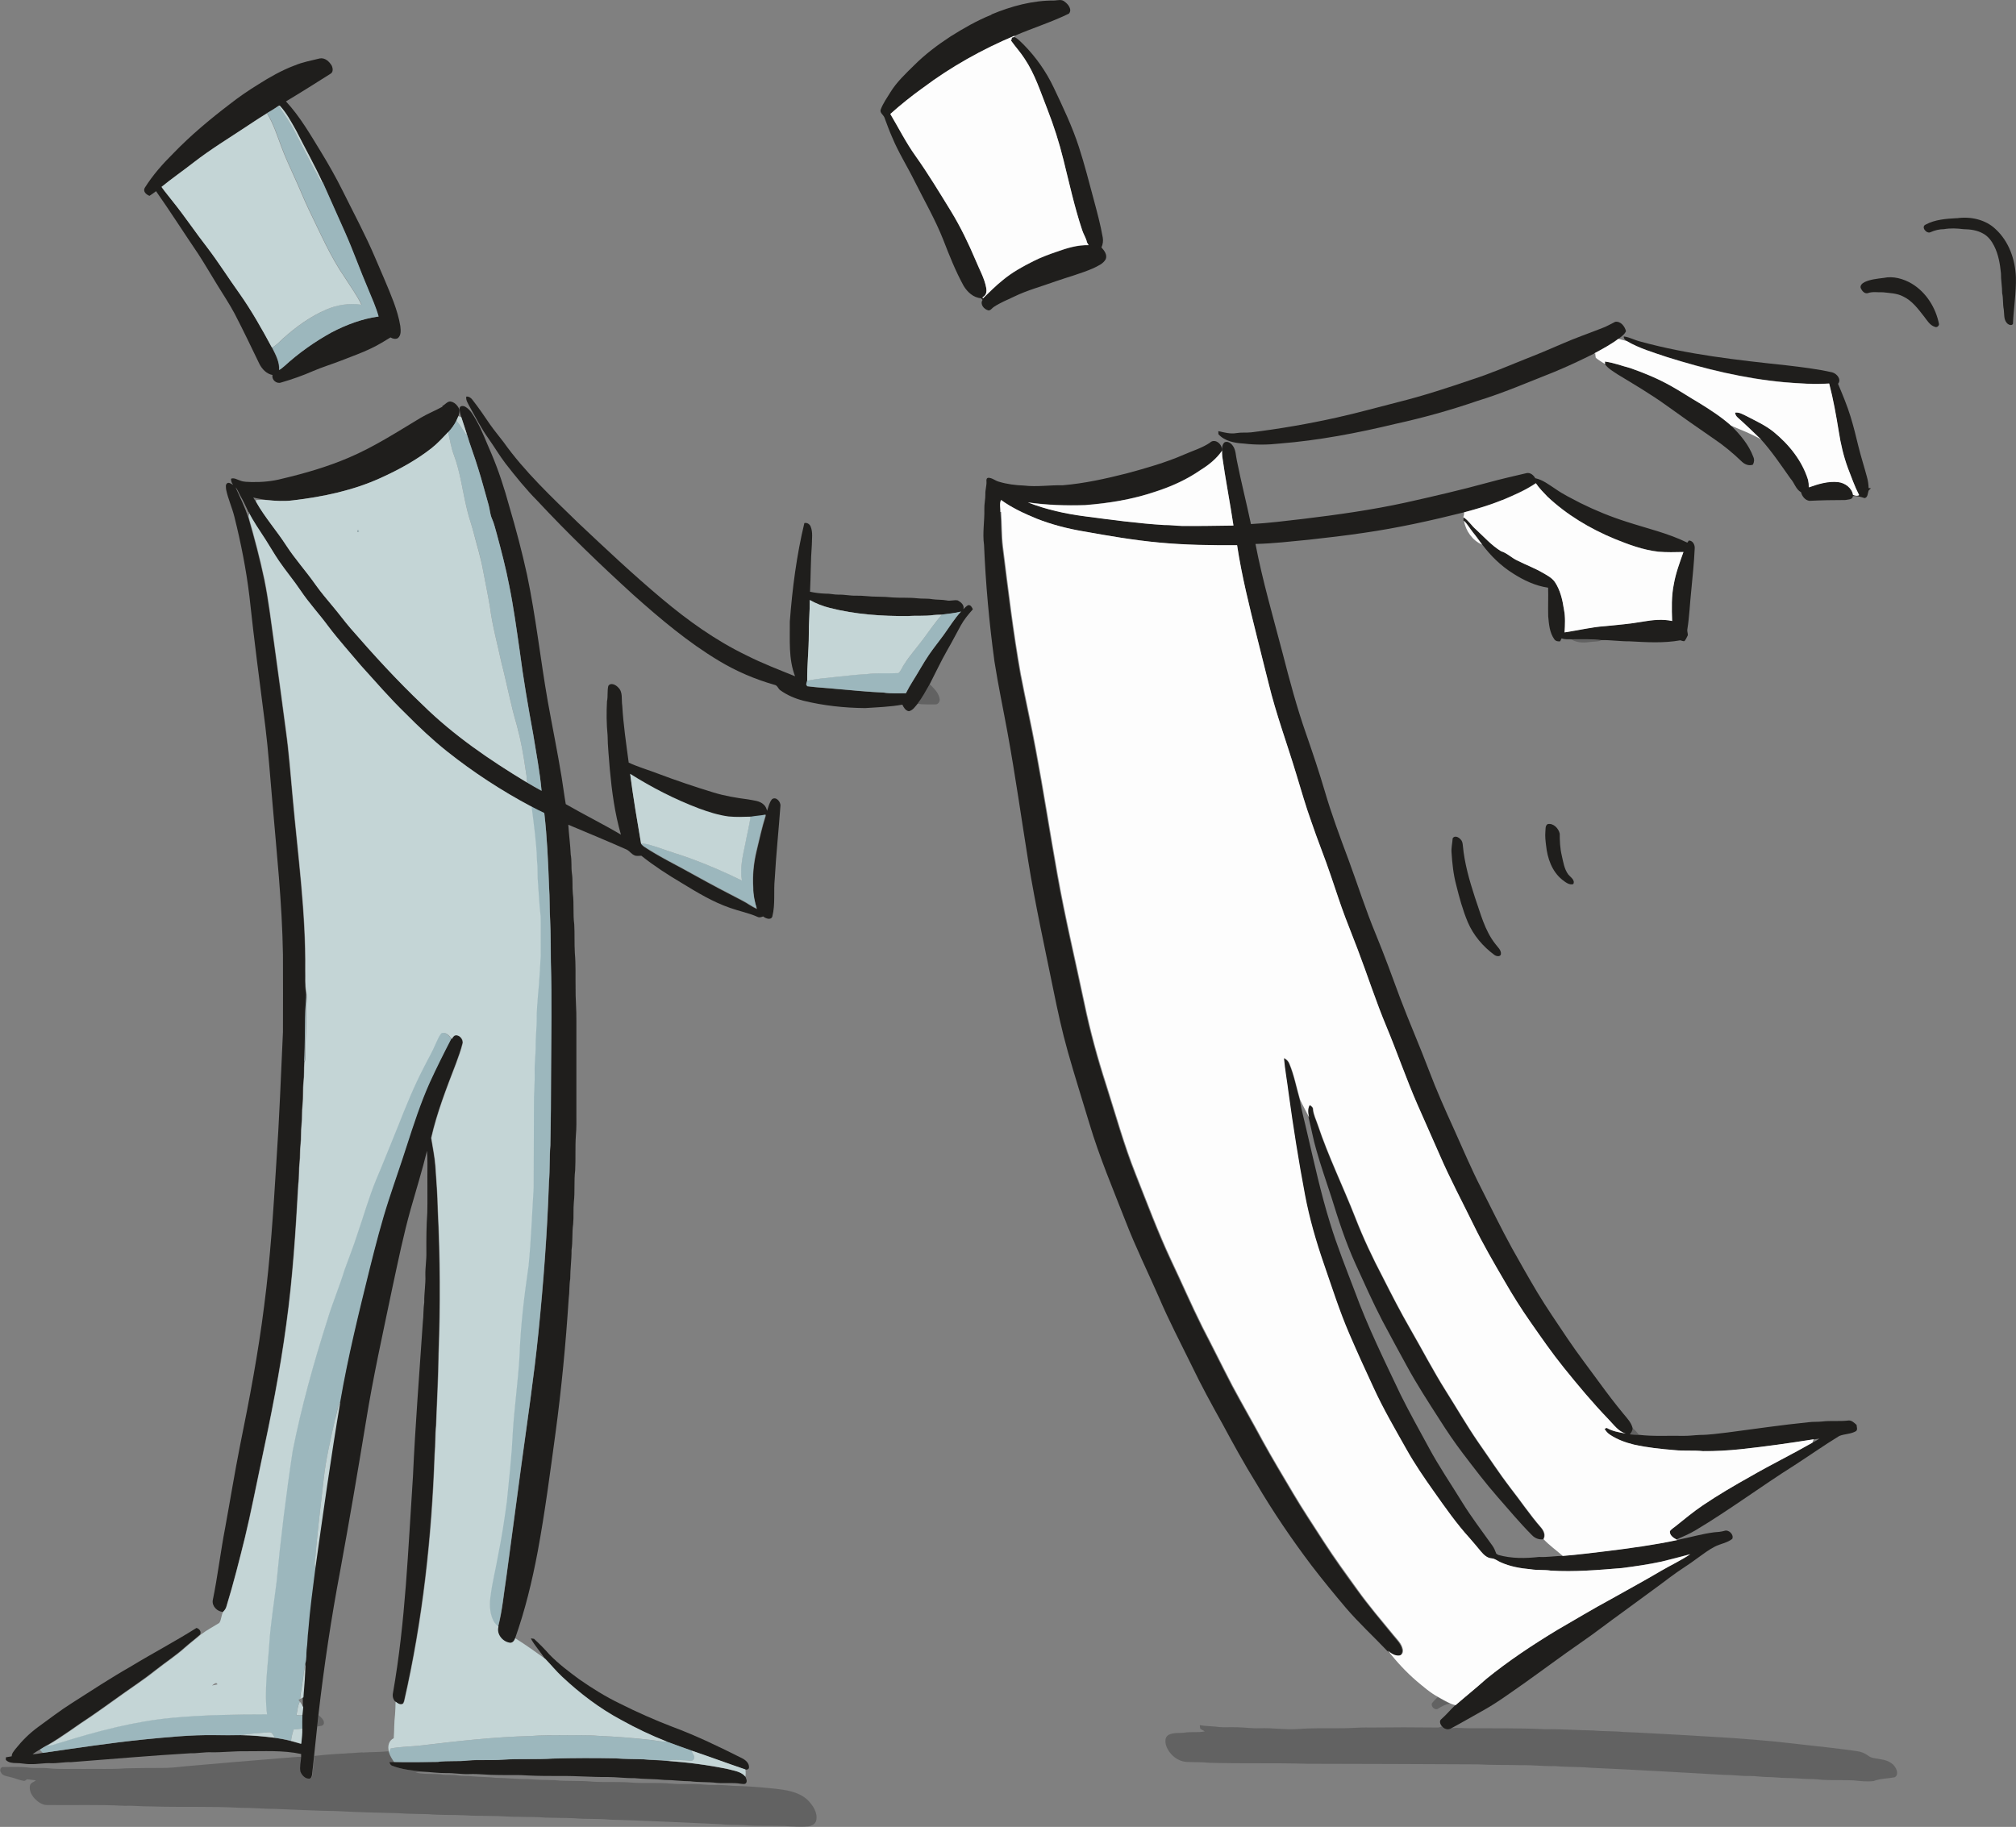 <?xml version="1.0" encoding="UTF-8"?>
<svg xmlns="http://www.w3.org/2000/svg" id="Ebene_2" viewBox="0 0 199.58 180.89">
  <rect x="0" y="0" width="199.58" height="180.89" fill="#808080" stroke="none"/>
  <defs>
    <style>.cls-1{fill:#fdfdfd;}.cls-2{fill:#1f1e1c;}.cls-3{fill:rgba(157,186,192,.94);}.cls-4{fill:rgba(200,218,219,.94);}.cls-5{fill:#060606;isolation:isolate;opacity:.24;}</style>
  </defs>
  <g id="svg5">
    <g id="g55518">
      <g id="_1f1e1cfd">
        <path id="path6141" class="cls-2" d="m98.15,1.43c1.97-.82,4.09-1.4,6.25-1.38.33-.02.71-.14.99.11.36.25.78.79.43,1.19-1.74.85-3.61,1.43-5.39,2.2-3.22,1.35-6.29,3.07-9.06,5.16-1.12.81-2.2,1.67-3.23,2.59.83,1.4,1.56,2.85,2.51,4.18,1.25,1.76,2.36,3.6,3.49,5.44.96,1.56,1.75,3.22,2.46,4.9.36.89.86,1.73,1.03,2.68.06.28.06.63-.2.83-.06.07-.26.15-.1.21.63-.6,1.23-1.23,1.92-1.77.92-.78,1.99-1.37,3.08-1.91.73-.37,1.5-.66,2.28-.92,1.01-.36,2.07-.69,3.16-.65-.05-.1-.11-.19-.16-.28-.08-.43-.35-.8-.48-1.22-.76-2.28-1.27-4.62-1.85-6.95-.42-1.71-.96-3.39-1.6-5.03-.67-1.69-1.22-3.46-2.25-4.99-.39-.62-.9-1.17-1.33-1.77.02-.08.06-.23.08-.31.06-.02.18-.05.24-.07.37.15.63.49.92.75,1.21,1.23,2.22,2.66,2.96,4.22.92,1.94,1.85,3.88,2.51,5.92.56,1.72,1,3.47,1.47,5.21.33,1.24.67,2.48.89,3.75.06.33.01.67-.13.98.28.31.59.71.43,1.15-.25.48-.8.69-1.26.92-1.21.52-2.48.86-3.72,1.29-1.37.5-2.79.87-4.1,1.51-.67.32-1.37.6-1.99,1.01-.19.11-.32.38-.56.35-.43-.1-.85-.61-.57-1.03-.04-.04-.1-.13-.14-.17-.77-.05-1.37-.62-1.74-1.24-.8-1.46-1.41-3-2.01-4.55-.79-2-1.87-3.87-2.83-5.79-.72-1.46-1.6-2.84-2.22-4.34-.29-.65-.53-1.32-.78-1.99-.11-.26-.48-.46-.36-.78.23-.61.62-1.16.96-1.71.62-1.01,1.49-1.82,2.33-2.65,1.09-1.09,2.33-2.03,3.62-2.87,1.29-.81,2.62-1.58,4.05-2.15h0Z"></path>
        <path id="path6143" class="cls-2" d="m29.15,6.49c.79-.34,1.65-.49,2.49-.7.52-.11.96.3,1.2.71.12.26.17.65-.13.81-1.46.92-2.91,1.84-4.4,2.73,1.4,1.51,2.42,3.3,3.49,5.04.76,1.25,1.48,2.52,2.13,3.83,1.09,2.2,2.25,4.35,3.21,6.61.62,1.47,1.28,2.92,1.84,4.41.28.77.52,1.55.65,2.35.04.41.11.9-.24,1.2-.23.13-.52.06-.73-.07-.63.39-1.26.77-1.93,1.09-.95.46-1.94.8-2.92,1.19-.94.37-1.92.66-2.84,1.06-1.03.45-2.08.82-3.16,1.13-.46.15-.94-.3-.83-.75-.6-.11-1.04-.59-1.3-1.1-.8-1.66-1.6-3.33-2.45-4.97-.51-.96-1.12-1.87-1.69-2.8-.65-1.05-1.26-2.11-1.93-3.14-1.4-2.06-2.73-4.15-4.16-6.19-.21.16-.42.31-.65.46-.32-.12-.67-.43-.47-.79.79-1.26,1.78-2.38,2.84-3.43,1.7-1.76,3.59-3.34,5.54-4.83.9-.71,1.85-1.36,2.82-1.96,1.15-.73,2.34-1.41,3.61-1.89m-2.72,4.72h0c-.64.4-1.26.81-1.88,1.22-1.82,1.21-3.69,2.34-5.41,3.68-1.04.81-2.12,1.56-3.14,2.39.35.5.76.97,1.13,1.46,1.19,1.48,2.24,3.06,3.41,4.56,1.12,1.46,2.09,3.02,3.16,4.51,1.21,1.71,2.24,3.54,3.23,5.38.35.7.76,1.43.7,2.23.18-.12.35-.25.51-.39,1.41-1.29,2.98-2.4,4.66-3.33,1.46-.76,3.03-1.36,4.67-1.58-.27-.93-.67-1.81-1.03-2.71-.8-1.86-1.46-3.77-2.29-5.62-.75-1.66-1.47-3.33-2.22-4.98h-.03c-.79-1.72-1.73-3.38-2.58-5.07-.49-.86-.96-1.76-1.64-2.5l-.11.02c-.37.27-.76.5-1.16.73Z"></path>
        <path id="path6145" class="cls-2" d="m193.72,21.61c1.34-.2,2.83.12,3.82,1.06,1.34,1.22,1.96,3.02,2.03,4.77.04,1.55-.23,3.09-.29,4.63-.14.23-.47.07-.6-.08-.33-.36-.25-.89-.31-1.34-.11-.54-.04-1.09-.16-1.62,0-.66-.13-1.32-.12-1.98-.09-.92-.25-1.85-.67-2.69-.24-.48-.58-.95-1.07-1.22-.6-.35-1.3-.44-1.98-.45-.64-.08-1.28-.11-1.92,0-.46,0-.9.11-1.31.29-.41.23-1-.52-.51-.74.94-.51,2.04-.58,3.09-.64h0Z"></path>
        <path id="path6147" class="cls-2" d="m186.46,27.52c.97-.21,1.98.08,2.81.57,1.44.87,2.38,2.41,2.69,4.01-.02.2-.22.35-.42.26-.5-.16-.76-.64-1.06-1.02-.59-.75-1.18-1.57-2.08-1.99-.61-.32-1.32-.33-1.99-.41-.51.02-1.04-.09-1.52.09-.3.07-.55-.22-.66-.46-.15-.27.13-.53.36-.64.58-.27,1.23-.33,1.86-.41Z"></path>
        <path id="path6149" class="cls-2" d="m158.6,32.49c.46-.16.87-.42,1.31-.63.55-.07.94.46,1.06.93-.15.34-.47.54-.75.77-.75.56-1.57,1-2.39,1.44-1.32.66-2.66,1.29-4.02,1.85-2.51.99-5,2.07-7.59,2.86-2.65.91-5.34,1.66-8.08,2.26-3.77.91-7.6,1.64-11.48,1.95-1.17.13-2.35.14-3.52,0-.9-.05-1.9-.23-2.52-.93,0-.07,0-.23-.01-.3.59.13,1.2.3,1.81.19.47-.08.95-.02,1.43-.07,2.84-.35,5.67-.84,8.46-1.46,2.03-.45,4.03-1.01,6.04-1.52,2.53-.63,5-1.44,7.46-2.28,1.73-.56,3.41-1.28,5.1-1.96,1.26-.49,2.52-1.02,3.76-1.56,1.29-.57,2.62-1.02,3.93-1.54h0Z"></path>
        <path id="path6151" class="cls-2" d="m160.79,33.32c.54.07,1.04.36,1.57.49,4.72,1.3,9.61,1.84,14.47,2.36,1.53.18,3.06.36,4.56.7.45.12.94.7.57,1.13.45,1.07.9,2.14,1.24,3.25.3.97.54,1.96.78,2.95.25,1.02.58,2.03.85,3.05.1.35.15.72.16,1.08.06,0,.17,0,.23.01-.08.07-.15.15-.22.22-.11.25-.07.7-.41.76-.37-.12-.76-.24-1.16-.2,0,.37-.5.33-.76.39-1.18,0-2.36.02-3.54.08-.43-.06-.73-.45-.83-.85-.53-.3-.65-.93-1.04-1.35-.94-1.33-1.85-2.69-2.95-3.91-.75-.72-1.49-1.45-2.27-2.13-.16-.13-.26-.31-.29-.51.4-.06.75.16,1.09.32.93.48,1.9.92,2.72,1.58,1.53,1.25,2.82,2.85,3.41,4.73.07.25.09.51.09.77.92-.33,1.9-.63,2.9-.52.68.07,1.37.58,1.47,1.27.17.06.35.12.54.05l.06-.04c-.44-.85-.75-1.76-1.1-2.65-.44-1.18-.72-2.4-.91-3.63-.26-1.6-.54-3.19-.95-4.76-1.49.1-2.98,0-4.47-.13-3.95-.37-7.82-1.31-11.59-2.49-1.36-.46-2.75-.86-3.99-1.59-.16-.1-.3-.25-.26-.45Z"></path>
        <path id="path6153" class="cls-2" d="m158.89,35.8c.86.11,1.68.44,2.52.65,1.41.49,2.79,1.07,4.09,1.81.91.5,1.77,1.08,2.67,1.61,1.12.69,2.23,1.41,3.21,2.28.9.89,1.75,1.89,2.19,3.08.12.25.1.53-.04.78-.39.14-.79-.02-1.08-.29-.88-.85-1.83-1.64-2.85-2.32-1.54-1.05-3.06-2.13-4.58-3.22-1.56-1.13-3.23-2.11-4.88-3.11-.44-.3-.94-.57-1.25-1.01,0-.06,0-.19-.01-.25h0Z"></path>
        <path id="path6155" class="cls-2" d="m46.16,39.27c.24-.03.45.11.59.29.62.79,1.19,1.62,1.75,2.45.42.6.89,1.16,1.34,1.75,2.11,2.97,4.8,5.48,7.41,8.02,2.72,2.56,5.44,5.13,8.31,7.53,2.55,2.14,5.28,4.1,8.3,5.56,1.57.8,3.22,1.43,4.85,2.09-.67-1.73-.5-3.61-.52-5.42.25-3.28.67-6.55,1.44-9.75.27-.06.52.1.62.34.24.58.12,1.22.12,1.82-.12,1.54-.1,3.09-.18,4.64.5.11,1.01.17,1.52.19.44-.02.87.11,1.32.1.57-.02,1.14.12,1.71.1.71-.02,1.41.11,2.12.1.52,0,1.04.03,1.55.08.79.05,1.59-.01,2.39.08.5.06,1,0,1.5.09.47.07.95.03,1.42.12.36.09.74-.08,1.1,0,.31.17.68.47.55.87.14-.15.29-.29.47-.4.26-.05.38.21.47.41-.44.5-.88,1.02-1.2,1.61-.45.81-.86,1.63-1.33,2.43-.63,1.1-1.16,2.25-1.74,3.37-.38.66-.74,1.34-1.21,1.95-.23.28-.47.65-.85.73-.34-.05-.52-.38-.65-.65-1.22.22-2.46.26-3.69.34-2.06-.02-4.11-.24-6.11-.73-.81-.21-1.59-.54-2.26-1.02-.24-.15-.29-.5-.59-.55-1.93-.55-3.78-1.34-5.49-2.37-3.09-1.85-5.84-4.18-8.51-6.56-3.27-2.98-6.45-6.04-9.46-9.27-1.15-1.16-2.17-2.43-3.17-3.71-.61-.8-1.12-1.67-1.7-2.49-.72-1-1.27-2.1-1.87-3.17-.15-.31-.38-.61-.32-.96m34,20.15c.02,1.14-.11,2.27-.09,3.41,0,1.52-.18,3.04-.16,4.56-.03.12-.07.24-.1.36.03.05.07.14.1.19.96.13,1.94.17,2.91.27,1.55.14,3.1.29,4.66.36.73.12,1.47.06,2.2.07.21-.41.44-.81.68-1.2.55-.86,1.02-1.75,1.59-2.59.46-.68.99-1.33,1.48-2,.56-.77,1.05-1.6,1.71-2.3-.62.17-1.26.21-1.89.3-.29,0-.57,0-.85.04-.83.12-1.68.04-2.51.1-2.6.01-5.22-.16-7.74-.81-.69-.17-1.36-.43-1.98-.78h0Z"></path>
        <path id="path6157" class="cls-2" d="m43.79,40.2c.27-.13.45-.42.76-.45.44.04.77.41.93.79.02.22-.02.45-.1.66-.06.15-.13.3-.2.45-.21.42-.49.8-.81,1.14-.53.55-1.04,1.12-1.65,1.6-1.52,1.19-3.23,2.12-4.99,2.92-2.74,1.24-5.72,1.88-8.7,2.23-.87.11-1.75.06-2.62-.03-.45-.08-.9-.14-1.34-.25.09.15.18.3.29.44.86,1.53,2.04,2.85,2.99,4.33.88,1.35,1.97,2.56,2.9,3.88.53.75,1.13,1.45,1.72,2.16.59.7,1.13,1.45,1.74,2.15,2.28,2.62,4.63,5.19,7.15,7.59,3.05,3.01,6.62,5.45,10.29,7.66.48.29.97.57,1.47.84-.17-1.88-.53-3.75-.83-5.61-.5-2.76-.98-5.52-1.34-8.29-.31-2.14-.6-4.29-1.03-6.41-.33-1.72-.78-3.41-1.23-5.11-.15-.51-.26-1.03-.48-1.52-.2-.43-.21-.9-.33-1.35-.35-1.21-.65-2.43-1.04-3.63-.35-1.17-.8-2.3-1.14-3.47-.17-.53-.34-1.06-.52-1.59-.11-.3-.19-.62-.18-.94.08-.27.44-.21.62-.08.48.3.74.82,1.02,1.29.6,1.04,1,2.18,1.49,3.27.73,1.71,1.3,3.48,1.79,5.27.66,2.24,1.26,4.5,1.76,6.79.87,4.14,1.32,8.36,2.05,12.52.45,2.5.96,4.99,1.37,7.5.15.89.25,1.78.41,2.67,1.8,1.04,3.67,1.96,5.46,3.02-.61-2.11-.9-4.29-1.1-6.47-.08-1.13-.21-2.25-.22-3.37-.11-1.11-.12-2.23-.06-3.35.11-.51.01-1.03.13-1.53.23-.38.75-.11.97.14.51.47.31,1.2.41,1.8.11,1.89.39,3.77.64,5.65.92.43,1.9.71,2.84,1.07,1.83.69,3.69,1.32,5.56,1.89,1.11.34,2.26.53,3.41.68.53.11,1.15.12,1.56.52.18.16.27.38.33.61.13-.39.22-.81.48-1.14.4-.32.89.26.84.66-.17,2.4-.43,4.79-.56,7.19-.13,1.25.07,2.52-.24,3.75-.13.41-.67.2-.91,0-.17.06-.36.14-.54.05-.87-.39-1.82-.57-2.72-.89-1.72-.59-3.28-1.54-4.82-2.48-1.38-.82-2.73-1.69-3.98-2.69-.23,0-.47.06-.68-.04-.29-.12-.47-.4-.73-.55-1.92-.86-3.88-1.66-5.82-2.48.06.99.2,1.97.24,2.96.12.62.03,1.25.12,1.88.1.66.02,1.33.09,1.99.13,1.01,0,2.03.14,3.04.05.95,0,1.91.06,2.87.1,1.11.05,2.23.07,3.35-.02,1.12.1,2.23.08,3.35,0,3.02,0,6.05,0,9.07,0,.75.02,1.5-.05,2.25-.08,1.15-.01,2.31-.07,3.46-.13,1.04-.01,2.1-.13,3.14-.07.72,0,1.45-.07,2.18-.12.85-.03,1.71-.16,2.56.01.96-.13,1.9-.13,2.86-.11.65-.06,1.31-.15,1.96-.29,4.45-.71,8.9-1.31,13.33-.53,3.91-1.04,7.83-1.76,11.72-.55,2.92-1.25,5.82-2.25,8.63-.09.25-.29.5-.59.43-.7-.13-1.28-.89-1.07-1.59.42-1.63.56-3.32.82-4.98.49-3.65.98-7.31,1.47-10.96.59-4.39,1.25-8.78,1.7-13.19.5-4.96.88-9.92,1.04-14.9.1-1.21.04-2.42.14-3.63.05-2.37.06-4.74.07-7.1.02-3.68.09-7.35-.02-11.03-.02-1.38,0-2.76-.07-4.14-.07-1.12-.03-2.24-.11-3.36-.09-2.42-.19-4.85-.47-7.26-.43-.2-.85-.41-1.26-.63-2.96-1.58-5.77-3.42-8.39-5.49-1.44-1.15-2.78-2.41-4.07-3.72-1.55-1.51-2.96-3.15-4.42-4.75-1.09-1.29-2.23-2.56-3.25-3.91-.88-1.2-1.91-2.3-2.74-3.54-.67-1-1.46-1.93-2.14-2.93-.47-.69-.88-1.42-1.34-2.13-.57-.89-1.19-1.75-1.66-2.7-.26-.54-.5-1.09-.8-1.61-.17-.29-.27-.63-.5-.88.44.97.91,1.93,1.25,2.94.59,2.05,1.14,4.11,1.58,6.2.42,2.07.66,4.17.96,6.26.39,2.9.8,5.79,1.17,8.68.31,2.23.47,4.47.68,6.7.51,5.67,1.3,11.34,1.24,17.04.02.72-.04,1.44.08,2.15.07.4.02.8-.02,1.2-.12,1.93-.04,3.86-.15,5.79-.05.63,0,1.27-.08,1.9-.09.76-.02,1.53-.1,2.3-.08.65-.02,1.31-.1,1.96-.08.67-.02,1.34-.1,2.01-.07.57-.03,1.14-.09,1.71-.09.72-.03,1.45-.13,2.17-.26,4.64-.55,9.29-1.19,13.89-.62,4.63-1.54,9.22-2.52,13.8-.52,2.43-.99,4.87-1.57,7.29-.56,2.28-1.14,4.57-1.83,6.82-.05.2-.16.38-.32.53-.58-.02-1.11-.57-1.02-1.14.49-2.38.77-4.8,1.23-7.19.5-2.73.94-5.46,1.48-8.18.93-4.57,1.8-9.16,2.38-13.79.61-4.68.91-9.39,1.2-14.1.3-4.33.46-8.67.66-13,.02-2.56,0-5.13,0-7.69-.08-5.1-.63-10.18-1.06-15.26-.22-2.43-.38-4.86-.68-7.29-.55-4.31-1.12-8.61-1.58-12.93-.32-2.65-.84-5.28-1.49-7.87-.22-.9-.62-1.75-.81-2.66-.02-.23-.12-.59.18-.69.19-.02.34.12.51.2-.14-.18-.22-.38-.21-.61.32-.12.62.1.92.19.35.14.73.12,1.11.14,1.02.02,2.05-.07,3.03-.33,2.25-.53,4.49-1.18,6.61-2.09,2.49-1.06,4.76-2.53,7.07-3.92.7-.42,1.47-.72,2.19-1.12m18.6,36.41c.29,2.31.68,4.61,1.08,6.9.08.09.16.18.26.26,1.63,1.08,3.4,1.91,5.1,2.88,1.53.85,3.08,1.67,4.64,2.47.5.25.94.61,1.46.82-.22-.68-.36-1.39-.36-2.1-.08-1.19.04-2.38.31-3.54.29-1.22.56-2.45.94-3.65-.49.1-1,.13-1.49.21-.72.01-1.45.05-2.17-.02-1.02-.13-2-.44-2.96-.8-2.38-.9-4.65-2.07-6.79-3.42Z"></path>
        <path id="path6159" class="cls-2" d="m119.81,43.8c.54-.44,1.29.28,1.14.86-.54.76-1.29,1.37-2.09,1.86-1.36.95-2.89,1.64-4.48,2.15-2.24.77-4.6,1.15-6.97,1.33-1.89.06-3.78,0-5.65-.27,1.81.71,3.73,1.14,5.66,1.38,2.61.35,5.22.71,7.85.86.57,0,1.14.07,1.71.09,1.71.02,3.42-.01,5.13-.04-.34-2.29-.79-4.55-1.11-6.84-.02-.2-.02-.39-.02-.59-.02-.28.03-.59.24-.79.29-.15.61.06.79.29.35.43.32,1.02.44,1.53.42,2.1.95,4.18,1.39,6.27,1.75-.09,3.49-.32,5.24-.52,3.38-.41,6.75-.88,10.08-1.61,2.73-.61,5.46-1.24,8.16-1.98,1.27-.35,2.55-.64,3.83-.94.37-.06.67.22.84.51.75.16,1.36.65,1.98,1.05.78.55,1.65.97,2.49,1.41,1.47.73,2.99,1.35,4.56,1.85,2.02.66,4.11,1.13,6.02,2.07.04-.05.11-.16.15-.21.41,0,.62.45.58.81-.06,1.38-.21,2.76-.34,4.14-.14,1.28-.18,2.58-.39,3.85-.03.19.06.38.05.58-.1.2-.19.41-.33.58-.15.03-.27-.05-.41-.08-1.66.3-3.36.19-5.04.1-.93.01-1.86-.14-2.79-.12-.98-.13-1.97-.07-2.96-.08-.33,0-.66.02-.97-.09-.05.09-.1.19-.14.29-.22.03-.46-.02-.58-.21-.47-.66-.53-1.49-.6-2.26-.03-.95.02-1.9-.01-2.84-1.26-.18-2.43-.74-3.49-1.42-1.19-.75-2.2-1.74-3.04-2.86-.3-.4-.58-.82-.9-1.2-.31-.38-.55-.82-.9-1.16l-.05.07c0-.13,0-.26.02-.39.47.3.76.8,1.18,1.16.81.75,1.55,1.6,2.51,2.18.62.19,1.06.69,1.65.94.8.4,1.65.71,2.43,1.17.45.27.95.51,1.25.94.54.81.76,1.77.9,2.72.15.75.1,1.51.06,2.27,1.34-.2,2.66-.54,4.02-.62,1.25-.12,2.5-.23,3.74-.45.95-.16,1.94-.27,2.89-.06-.04-1.22-.08-2.46.17-3.66.19-1.09.59-2.13.95-3.17-.83.02-1.66.04-2.48-.03-1.52-.18-2.96-.71-4.36-1.28-2.43-1.01-4.72-2.38-6.62-4.17-.41-.42-.83-.84-1.15-1.33-1.03.69-2.18,1.19-3.32,1.67-1.23.5-2.51.88-3.79,1.22-3.27.82-6.57,1.55-9.91,2.03-1.81.27-3.62.48-5.44.68-1.76.17-3.53.38-5.29.42.7,3.64,1.74,7.2,2.68,10.79.69,2.69,1.41,5.38,2.33,8.01.65,1.87,1.28,3.74,1.84,5.64.67,2.3,1.51,4.55,2.35,6.8.91,2.46,1.7,4.97,2.71,7.4.86,2.09,1.63,4.2,2.41,6.32.91,2.41,1.95,4.77,2.86,7.18.74,1.96,1.59,3.87,2.46,5.78.88,1.95,1.71,3.93,2.69,5.84,1.01,2,1.99,4.01,3.07,5.98.82,1.46,1.64,2.92,2.5,4.36.95,1.58,2,3.09,3.02,4.62,1.01,1.5,2.12,2.93,3.18,4.39.75,1.03,1.52,2.04,2.33,3.02.35.43.76.84.9,1.39.02.25-.12.46-.27.64.3.03.6.05.91.05,1.43.17,2.88.07,4.32.1.57.02,1.14-.07,1.71-.09.91,0,1.81-.14,2.71-.24,2.69-.35,5.37-.75,8.07-1.02.44-.06.88-.02,1.32-.07.84-.1,1.68,0,2.52-.09.37-.08.65.21.89.43,0,.2.13.44-.05.61-.5.3-1.13.27-1.66.48-1.51.92-2.96,1.95-4.45,2.91-3.3,2.08-6.42,4.42-9.77,6.42-.61.37-1.27.64-1.92.93-.31-.18-.68-.42-.64-.83.15-.19.37-.32.56-.48.89-.71,1.77-1.44,2.71-2.08,1.51-1.02,3.08-1.94,4.67-2.83,2.03-1.17,4.13-2.2,6.16-3.36.24-.13.48-.26.71-.41-.2.02-.38.05-.57.07-2.4.38-4.8.72-7.22.98-1.24.13-2.49.2-3.74.19-.94-.09-1.88,0-2.81-.1-1.36-.11-2.71-.25-4.04-.55-.82-.19-1.63-.49-2.33-.96-.24-.15-.42-.36-.56-.6.05-.02.16-.07.21-.09.57.34,1.24.44,1.88.56-.74-.22-1.18-.89-1.7-1.41-1.57-1.63-3.02-3.36-4.43-5.12-1.16-1.44-2.22-2.97-3.28-4.49-.92-1.32-1.78-2.68-2.58-4.07-1.07-1.83-2.14-3.68-3.07-5.58-1.12-2.3-2.32-4.55-3.34-6.89-.73-1.68-1.48-3.35-2.22-5.03-1.11-2.54-2.01-5.17-3.07-7.72-1.05-2.51-1.88-5.11-2.85-7.65-.4-1.05-.82-2.1-1.22-3.15-.51-1.35-.96-2.73-1.42-4.1-.61-1.81-1.34-3.58-1.95-5.4-.55-1.54-1-3.11-1.48-4.68-.91-3-2-5.95-2.74-8.99-.41-1.54-.77-3.09-1.16-4.63-.75-2.99-1.5-5.99-1.96-9.05-2.57.02-5.14-.02-7.7-.26-2.54-.24-5.06-.68-7.57-1.12-1.56-.27-3.1-.67-4.58-1.25-1.23-.5-2.45-1.06-3.52-1.85-.17.38-.04.8-.06,1.2.09,1.15.05,2.3.19,3.44.53,4.22,1.03,8.44,1.77,12.63.48,2.51,1.05,5.01,1.51,7.52.77,4.11,1.4,8.24,2.14,12.36.76,4.26,1.77,8.48,2.66,12.72.57,2.74,1.31,5.44,2.17,8.1.94,2.94,1.76,5.93,2.91,8.81,1.13,2.85,2.2,5.73,3.5,8.51,1.05,2.2,2.01,4.44,3.1,6.62,1.01,1.94,1.97,3.9,2.98,5.84.98,1.83,2.02,3.62,3,5.45.96,1.74,1.99,3.45,3,5.16.96,1.63,2.02,3.21,3.04,4.8,1.05,1.64,2.2,3.22,3.35,4.8,1.1,1.53,2.34,2.97,3.53,4.44.35.44.81.85.92,1.42.06.25-.06.6-.36.62-.44.04-.81-.23-1.12-.49-1.36-1.43-2.82-2.77-4.1-4.27-1.16-1.37-2.29-2.75-3.38-4.17-1.98-2.62-3.82-5.33-5.48-8.15-1.19-1.92-2.28-3.9-3.35-5.89-1.06-1.9-2.11-3.82-3.05-5.78-1.1-2.25-2.27-4.47-3.25-6.78-1.09-2.48-2.29-4.92-3.27-7.45-1.26-3.23-2.62-6.43-3.61-9.75-.71-2.37-1.46-4.72-2.13-7.1-.57-2.02-1.01-4.06-1.43-6.12-.86-4.23-1.79-8.44-2.48-12.7-.68-4.24-1.28-8.5-2.05-12.73-.43-2.36-.93-4.71-1.3-7.08-.52-3.82-.87-7.67-1.03-11.53-.17-1.18.06-2.37.03-3.55-.02-.49.11-.98.1-1.47-.02-.43.14-.85.11-1.28-.02-.14,0-.34.19-.35.37,0,.66.28,1.01.38.82.25,1.67.36,2.53.39,1.27.15,2.55-.06,3.82-.03,2.15-.18,4.26-.65,6.35-1.18,1.91-.52,3.83-1.06,5.64-1.85.88-.39,1.82-.66,2.62-1.21h0Z"></path>
        <path id="path6161" class="cls-2" d="m153.21,81.6c.57-.13,1.09.43,1.2.94,0,.72.03,1.45.2,2.16.15.64.24,1.34.65,1.89.22.27.7.55.49.95-.42.12-.79-.21-1.1-.44-1.02-.83-1.46-2.13-1.59-3.38-.06-.46-.11-.92-.07-1.39.03-.25-.03-.57.22-.73Z"></path>
        <path id="path6163" class="cls-2" d="m143.8,83.02c.19-.33.61-.14.8.1.17.16.2.39.22.61.16,1.75.65,3.45,1.19,5.11.56,1.58.96,3.28,2.03,4.63.22.31.59.59.55,1-.05.3-.47.22-.65.08-1.14-.84-2.08-1.95-2.63-3.24-.5-1.19-.84-2.44-1.15-3.69-.28-1.05-.39-2.13-.46-3.2-.04-.47.08-.93.11-1.4Z"></path>
        <path id="path6165" class="cls-2" d="m44.96,102.54c.45-.18.92.36.81.78-.16.67-.41,1.32-.64,1.96-.93,2.43-1.89,4.86-2.46,7.39.14.92.34,1.83.41,2.76.1,1.45.22,2.89.24,4.34.24,4.76.26,9.53.08,14.29-.03,2.37-.17,4.73-.25,7.09-.1.94-.05,1.88-.14,2.81-.29,8.22-1.18,16.44-3.02,24.48-.04.1-.07.25-.19.28-.26.09-.49-.1-.68-.25-.21-.22-.28-.53-.22-.82,1.25-7.09,1.5-14.28,1.98-21.44.23-5.11.64-10.21.98-15.31.08-.65.04-1.31.14-1.96-.02-.89.15-1.78.11-2.67-.02-.76.12-1.51.1-2.26-.01-1.31,0-2.63.09-3.94.03-1.22,0-2.44.01-3.65,0-.82.03-1.65-.04-2.47-.47,1.94-1.07,3.84-1.61,5.76-.72,2.56-1.25,5.16-1.81,7.76-.93,4.46-1.92,8.9-2.64,13.4-.8,4.87-1.63,9.73-2.52,14.59-.9,4.76-1.62,9.55-2.17,14.36-.04.38-.08.75-.12,1.13-.11.97-.2,1.95-.31,2.93-.07.62-.12,1.24-.2,1.85-.03.15-.08.37-.27.38-.41.02-.73-.34-.87-.68-.11-.48.04-.97.06-1.45,0-.08,0-.23,0-.31-1.82-.39-3.69-.26-5.54-.27-1.11-.02-2.22.12-3.33.1-.71-.03-1.41.12-2.12.1-3.93.23-7.86.58-11.79.88-.67-.03-1.34.13-2.01.1-.67-.03-1.34.12-2.01.09-.47.02-.94-.11-1.41-.1-.36,0-.76-.04-1.02-.31,0-.07,0-.2,0-.26.2-.03.39-.06.58-.1,0-.3.22-.52.39-.75.65-.81,1.38-1.54,2.22-2.15,1.1-.79,2.17-1.63,3.33-2.36,1.94-1.24,3.86-2.5,5.86-3.64,2.14-1.3,4.37-2.47,6.49-3.81.28.07.51.36.36.65-.49.44-1.03.84-1.53,1.28-.9.81-1.92,1.47-2.87,2.22-.63.5-1.29.98-1.95,1.44-1.5,1.03-2.95,2.11-4.45,3.14-1.47.95-2.85,2.03-4.38,2.9-.23.13-.45.26-.67.4-.25.15-.5.3-.74.47.33,0,.65-.07.97-.12,3.33-.48,6.65-.98,10-1.33,2.34-.22,4.69-.47,7.04-.43.86,0,1.72.01,2.57,0,1.13.02,2.25.12,3.36.26.54.07,1.07.17,1.6.31.34.09.68.19,1.02.29.06-.5.11-1.01.1-1.51,0-.43,0-.86.01-1.29.02-.27.06-.54.08-.81.02-.33,0-.66,0-.99.1-1.13.18-2.26.21-3.39.13-.44.07-.9.12-1.35.08-.62.08-1.24.16-1.86.16-2.06.44-4.11.7-6.16.78-5.52,1.54-11.04,2.48-16.53.76-4.43,1.84-8.8,2.92-13.17.58-2.29,1.16-4.57,1.89-6.81.57-1.76,1.19-3.5,1.75-5.26.69-2.14,1.38-4.28,2.3-6.33.66-1.46,1.39-2.9,2.13-4.33.08-.12.16-.24.27-.33h0Z"></path>
        <path id="path6167" class="cls-2" d="m127.07,104.77c.25.11.45.3.55.56.48,1.15.71,2.38,1.05,3.57.19,1.1.5,2.19.74,3.28.7,2.98,1.35,5.98,2.26,8.91.7,2.3,1.6,4.53,2.45,6.77,1.28,3.51,2.94,6.87,4.54,10.24.87,1.76,1.83,3.46,2.76,5.18,1,1.87,2.2,3.62,3.31,5.43.92,1.5,2,2.9,3.02,4.34.17.24.28.51.38.79.05.03.15.09.2.12,1.31.37,2.69.35,4.03.2.78.04,1.55-.09,2.33-.11,1.48-.11,2.95-.31,4.42-.48,2.32-.3,4.63-.61,6.92-1.09,1.22-.24,2.42-.6,3.66-.76.34-.02.68-.05,1.01-.14.44-.17.98.38.79.79-.5.4-1.17.48-1.73.77-.6.31-1.14.72-1.68,1.11-.88.67-1.84,1.23-2.72,1.9-1.55,1.18-3.14,2.3-4.71,3.47-1.41,1.01-2.77,2.08-4.2,3.06-1.85,1.28-3.65,2.63-5.48,3.93-1.42.99-2.8,2.02-4.32,2.85-.99.55-1.96,1.12-2.95,1.65-.32.22-.72.12-.95-.18-.17-.19-.3-.53-.06-.71.49-.43.9-.93,1.37-1.38,1.01-.87,2.05-1.7,3.03-2.59,2.21-1.8,4.59-3.38,7.04-4.86,1.77-1.03,3.52-2.08,5.32-3.05,1.67-.93,3.35-1.84,4.99-2.82.95-.55,1.95-1.02,2.86-1.63-.94.25-1.89.49-2.83.73-1.3.28-2.62.47-3.93.64-2.35.2-4.71.4-7.07.25-.65-.1-1.31-.02-1.96-.13-1.02-.09-2.06-.27-3-.7-.3-.12-.54-.36-.87-.38-.46-.03-.79-.36-1.07-.69-.36-.43-.72-.87-1.09-1.29-1.33-1.45-2.45-3.07-3.59-4.68-.95-1.32-1.87-2.67-2.66-4.09-1.15-2.03-2.32-4.05-3.29-6.16-.82-1.77-1.63-3.54-2.4-5.33-.97-2.25-1.71-4.59-2.51-6.9-.77-2.25-1.44-4.54-1.88-6.88-.63-3.34-1.16-6.69-1.62-10.05-.14-1.16-.36-2.31-.46-3.47h0Z"></path>
        <path id="path6169" class="cls-2" d="m129.56,110.65c-.09-.41-.17-.86.07-1.23.14.1.34.2.33.4.04.54.3,1.04.47,1.55,1.06,3.16,2.53,6.16,3.74,9.25.78,2,1.7,3.94,2.7,5.85.88,1.74,1.78,3.48,2.75,5.17,1.16,2.01,2.23,4.08,3.47,6.05,1.08,1.7,2.08,3.45,3.23,5.12,1.05,1.5,2.05,3.04,3.17,4.5,1.02,1.3,1.94,2.68,3.03,3.93.28.32.49.77.25,1.17-.42.06-.83-.11-1.11-.41-1.2-1.2-2.28-2.51-3.4-3.78-1.22-1.39-2.33-2.86-3.45-4.33-.82-1.08-1.58-2.2-2.3-3.34-1.11-1.73-2.23-3.45-3.21-5.25-.82-1.5-1.64-3-2.44-4.51-.97-1.86-1.81-3.77-2.68-5.67-.96-2.12-1.68-4.33-2.36-6.54-.51-1.57-1.06-3.13-1.51-4.73-.31-1.05-.49-2.13-.76-3.19h0Z"></path>
        <path id="path6171" class="cls-2" d="m52.57,162.23c.07,0,.22.03.3.04.54.5,1.06,1.02,1.54,1.57.89.91,1.91,1.68,2.94,2.44,1.28.89,2.61,1.72,4.02,2.4,1.69.85,3.43,1.62,5.2,2.3,2.37.88,4.64,1.98,6.89,3.11.34.17.71.48.69.9.01.18-.19.26-.35.23-1.76-.6-3.51-1.25-5.28-1.85-.85-.29-1.69-.62-2.55-.92-1.54-.61-3.04-1.32-4.48-2.12-2.16-1.15-4.11-2.64-5.88-4.3-.59-.55-1.1-1.18-1.65-1.75-.42-.7-1.01-1.31-1.4-2.03h0Z"></path>
        <path id="path6173" class="cls-2" d="m49.77,174.24c1.65-.12,3.3,0,4.95-.11,2.08-.06,4.16-.06,6.24-.02.91.07,1.82.07,2.73.09.78.09,1.58.07,2.36.16,2.02.14,4.03.4,6.01.81.61.17,1.32.23,1.74.76.07.19.19.41.07.6-.11.17-.35.1-.52.09-.79-.14-1.6-.02-2.39-.09-.87-.11-1.76-.04-2.63-.16-.85,0-1.69-.13-2.54-.13-1-.11-2-.07-3-.18-.88.02-1.75-.11-2.63-.11-1.55.02-3.09-.12-4.64-.1-1.08,0-2.15,0-3.22-.05-1.01-.08-2.02-.02-3.03-.05-.94.01-1.88-.13-2.82-.09-.78.03-1.54-.12-2.32-.1-.77.01-1.53-.11-2.3-.14-1.01-.12-2.05-.21-3.01-.59-.16-.05-.22-.22-.28-.35.15,0,.3-.01.45-.01,1.44.03,2.89.01,4.34-.01,1-.14,2.01-.02,3.01-.14,1.14-.1,2.28.01,3.42-.08h0Z"></path>
      </g>
      <g id="_fdfdfdfe">
        <path id="path6176" class="cls-1" d="m91.36,8.7c2.78-2.09,5.85-3.8,9.06-5.16,0,.03,0,.08,0,.11-.06.02-.18.05-.24.07-.02.08-.06.23-.08.31.43.6.93,1.15,1.33,1.77,1.03,1.53,1.58,3.3,2.25,4.99.64,1.64,1.18,3.32,1.6,5.03.58,2.32,1.09,4.67,1.85,6.95.13.42.39.79.48,1.22.05.09.11.18.16.28-1.09-.04-2.15.29-3.16.65-.78.27-1.55.55-2.28.92-1.08.54-2.15,1.13-3.08,1.91-.68.54-1.29,1.17-1.92,1.77-.16-.06.03-.14.1-.21.25-.2.25-.54.2-.83-.18-.95-.67-1.8-1.03-2.68-.71-1.68-1.51-3.34-2.46-4.9-1.13-1.83-2.24-3.68-3.49-5.44-.95-1.32-1.68-2.78-2.51-4.18,1.03-.92,2.1-1.78,3.23-2.59Z"></path>
        <path id="path6178" class="cls-1" d="m157.82,34.99c.82-.44,1.65-.88,2.39-1.44.27.08.55.14.83.22,1.24.73,2.63,1.13,3.99,1.59,3.77,1.19,7.64,2.13,11.59,2.49,1.49.12,2.98.23,4.47.13.41,1.57.69,3.16.95,4.76.19,1.23.48,2.46.91,3.63.35.89.66,1.8,1.1,2.65l-.06.04c-.19.07-.36,0-.54-.05-.11-.69-.79-1.19-1.47-1.27-.99-.11-1.98.19-2.9.52,0-.26-.03-.52-.09-.77-.59-1.88-1.88-3.48-3.41-4.73-.82-.66-1.79-1.09-2.72-1.58-.34-.16-.69-.38-1.09-.32.02.2.13.38.29.51.78.69,1.52,1.42,2.27,2.13-.94-.54-1.96-.93-2.95-1.35-.98-.88-2.09-1.59-3.21-2.28-.9-.52-1.76-1.1-2.67-1.61-1.29-.74-2.68-1.31-4.09-1.81-.84-.22-1.65-.54-2.52-.65,0,.06,0,.19.01.25-.31-.21-.64-.38-.92-.62-.03-.14-.05-.29-.05-.43-.03,0-.08,0-.11,0Z"></path>
        <path id="path6180" class="cls-1" d="m120.95,44.66l.03-.05c0,.2,0,.39.02.59.32,2.29.77,4.56,1.11,6.84-1.71.02-3.42.06-5.13.04-.57-.02-1.14-.1-1.71-.09-2.63-.16-5.24-.52-7.85-.86-1.93-.25-3.85-.67-5.66-1.38,1.87.27,3.76.33,5.65.27,2.36-.18,4.72-.57,6.97-1.33,1.58-.51,3.12-1.2,4.48-2.15.8-.49,1.55-1.1,2.09-1.86Z"></path>
        <path id="path6182" class="cls-1" d="m148.73,49.52c1.14-.48,2.29-.97,3.32-1.67.33.49.74.9,1.15,1.33,1.9,1.79,4.19,3.16,6.62,4.17,1.4.57,2.84,1.11,4.36,1.28.83.07,1.65.05,2.48.03-.37,1.04-.76,2.08-.95,3.17-.25,1.21-.21,2.44-.17,3.66-.95-.21-1.94-.1-2.89.06-1.24.22-2.49.33-3.74.45-1.36.09-2.68.42-4.02.62.05-.76.09-1.52-.06-2.27-.14-.94-.36-1.91-.9-2.72-.31-.44-.8-.68-1.25-.94-.78-.45-1.63-.76-2.43-1.17-.59-.26-1.03-.75-1.65-.94-.95-.58-1.69-1.43-2.51-2.18-.42-.36-.7-.86-1.18-1.16l-.05-.04c.07-.15.09-.31.08-.47,1.28-.34,2.56-.72,3.79-1.22h0Z"></path>
        <path id="path6184" class="cls-1" d="m99.04,50.7c.01-.4-.11-.82.06-1.2,1.07.78,2.29,1.34,3.52,1.85,1.47.58,3.01.98,4.58,1.25,2.51.45,5.03.89,7.57,1.12,2.56.24,5.13.28,7.7.26.46,3.05,1.22,6.05,1.96,9.05.4,1.54.76,3.09,1.16,4.63.74,3.05,1.84,5.99,2.74,8.99.48,1.56.92,3.14,1.48,4.68.61,1.81,1.34,3.58,1.95,5.4.47,1.37.91,2.75,1.42,4.1.4,1.05.82,2.1,1.22,3.15.97,2.54,1.8,5.14,2.85,7.65,1.07,2.56,1.96,5.18,3.07,7.72.74,1.68,1.48,3.35,2.22,5.03,1.01,2.34,2.22,4.6,3.34,6.89.93,1.91,2,3.75,3.07,5.58.8,1.39,1.65,2.75,2.58,4.07,1.06,1.52,2.11,3.04,3.28,4.49,1.42,1.76,2.86,3.49,4.43,5.12.51.52.95,1.19,1.7,1.41-.64-.12-1.31-.22-1.88-.56-.05.02-.16.07-.21.09.13.24.32.45.56.6.7.46,1.51.76,2.33.96,1.33.3,2.69.44,4.04.55.93.1,1.87,0,2.81.1,1.25.01,2.49-.06,3.74-.19,2.42-.26,4.82-.6,7.22-.98-.04.11-.09.22-.13.34-2.03,1.16-4.14,2.19-6.16,3.36-1.59.89-3.16,1.81-4.67,2.83-.95.64-1.83,1.37-2.71,2.08-.19.15-.41.28-.56.48-.05.4.33.65.64.83l.09.06c-2.29.49-4.6.8-6.92,1.09-1.47.17-2.94.37-4.42.48-.63-.56-1.33-1.04-1.9-1.66.24-.4.03-.85-.25-1.17-1.09-1.25-2.01-2.63-3.03-3.93-1.12-1.46-2.11-3-3.17-4.5-1.14-1.66-2.15-3.41-3.23-5.12-1.24-1.97-2.31-4.04-3.47-6.05-.98-1.69-1.87-3.43-2.75-5.17-1-1.9-1.92-3.85-2.7-5.85-1.21-3.1-2.69-6.1-3.74-9.25-.17-.51-.43-1.01-.47-1.55,0-.2-.19-.3-.33-.4-.24.37-.16.83-.07,1.23-.29-.59-.62-1.16-.89-1.75-.35-1.19-.57-2.42-1.05-3.57-.1-.26-.3-.45-.55-.56.1,1.16.32,2.31.46,3.47.46,3.36.99,6.72,1.62,10.05.44,2.34,1.1,4.63,1.88,6.88.8,2.31,1.54,4.65,2.51,6.9.77,1.79,1.58,3.57,2.4,5.33.97,2.12,2.15,4.13,3.29,6.16.8,1.42,1.72,2.76,2.66,4.09,1.13,1.6,2.26,3.22,3.59,4.68.37.42.73.86,1.09,1.29.27.32.61.66,1.07.69.33.02.58.26.87.38.94.43,1.97.61,3,.7.65.11,1.31.03,1.96.13,2.36.15,4.72-.06,7.07-.25,1.32-.17,2.63-.36,3.93-.64.95-.23,1.89-.47,2.83-.73-.91.61-1.91,1.08-2.86,1.63-1.64.97-3.33,1.88-4.99,2.82-1.8.97-3.55,2.03-5.32,3.05-2.44,1.48-4.83,3.06-7.04,4.86-.99.89-2.03,1.72-3.03,2.59-.18-.05-.35-.09-.51-.17-.42-.18-.81-.42-1.21-.64-.79-.42-1.46-1.02-2.14-1.58-1.05-.91-2-1.93-2.84-3.02.31.27.69.53,1.12.49.31-.02.42-.37.36-.62-.11-.57-.57-.99-.92-1.42-1.2-1.46-2.43-2.9-3.53-4.44-1.14-1.58-2.29-3.16-3.35-4.8-1.02-1.6-2.08-3.17-3.04-4.8-1.01-1.71-2.04-3.41-3-5.16-.98-1.83-2.02-3.62-3-5.45-1.01-1.94-1.97-3.9-2.98-5.84-1.09-2.18-2.05-4.42-3.1-6.62-1.3-2.78-2.37-5.66-3.5-8.51-1.15-2.88-1.97-5.86-2.91-8.81-.86-2.66-1.6-5.36-2.17-8.1-.89-4.24-1.9-8.45-2.66-12.72-.74-4.12-1.37-8.25-2.14-12.36-.46-2.52-1.03-5.01-1.51-7.52-.75-4.19-1.24-8.41-1.77-12.63-.14-1.14-.1-2.3-.19-3.44h0Z"></path>
        <path id="path6186" class="cls-1" d="m144.93,51.57c.36.34.59.78.9,1.16.32.39.6.8.9,1.2-.96-.41-1.63-1.37-1.8-2.36h0Z"></path>
      </g>
      <g id="_c87107ff">
        <path id="path6189" class="cls-3" d="m26.43,11.21c.39-.23.79-.46,1.16-.73.52.77,1.04,1.54,1.49,2.35.62,1.17,1.2,2.37,1.82,3.54.33.54.59,1.11.89,1.66h.16c.75,1.66,1.47,3.33,2.22,4.98.82,1.85,1.49,3.76,2.29,5.62.37.89.77,1.78,1.03,2.71-1.64.22-3.22.82-4.67,1.58-1.68.93-3.25,2.04-4.66,3.33-.16.15-.33.27-.51.39.05-.8-.35-1.54-.7-2.23.44-.23.76-.6,1.11-.92,1.29-1.15,2.71-2.19,4.32-2.87,1.07-.47,2.27-.61,3.42-.46-.44-.93-1.07-1.75-1.6-2.63-1.47-2.1-2.47-4.46-3.59-6.75-.52-1.08-.95-2.2-1.46-3.29-.45-.99-.91-1.97-1.28-2.99-.42-1.11-.79-2.26-1.41-3.29h0Z"></path>
        <path id="path6191" class="cls-3" d="m44.37,42.79c.33-.34.6-.72.81-1.14.34.45.65.92.96,1.38l.05-.13c.34,1.17.79,2.3,1.14,3.47.38,1.2.69,2.42,1.04,3.63.13.45.14.92.33,1.35.22.49.33,1.01.48,1.52.46,1.69.9,3.39,1.23,5.11.43,2.12.72,4.27,1.03,6.41.36,2.78.83,5.54,1.34,8.29.3,1.87.66,3.73.83,5.61-.5-.27-.99-.55-1.47-.84.05-.45-.06-.89-.12-1.33-.22-1.45-.47-2.91-.86-4.33-.6-2.01-.97-4.08-1.5-6.11-.4-1.87-.92-3.72-1.16-5.62-.2-1.21-.46-2.4-.68-3.61-.22-1.28-.62-2.53-.95-3.79-.19-.72-.45-1.43-.62-2.16-.46-1.83-.67-3.72-1.33-5.5-.28-.72-.38-1.48-.55-2.22h0Z"></path>
        <path id="path6193" class="cls-3" d="m35.39,52.52c.14-.04.19,0,.16.14-.14.04-.19,0-.16-.14Z"></path>
        <path id="path6195" class="cls-3" d="m93.25,60.85c.63-.09,1.27-.14,1.89-.3-.66.7-1.15,1.53-1.71,2.3-.48.67-1.01,1.31-1.48,2-.57.84-1.05,1.74-1.59,2.59-.25.39-.48.79-.68,1.2-.73-.01-1.47.05-2.2-.07-1.56-.07-3.11-.22-4.66-.36-.97-.1-1.94-.14-2.91-.27-.02-.05-.07-.14-.1-.19.03-.12.06-.24.1-.36.87-.17,1.75-.25,2.63-.35,1.07-.1,2.14-.26,3.22-.3,1.06-.13,2.13-.05,3.19-.1.27-.27.39-.66.62-.96.58-.87,1.28-1.65,1.89-2.5.58-.79,1.15-1.58,1.78-2.33h0Z"></path>
        <path id="path6197" class="cls-3" d="m52.62,79.86c.42.22.84.43,1.26.63.28,2.41.38,4.84.47,7.26.08,1.12.04,2.24.11,3.36.06,1.38.05,2.76.07,4.14.11,3.67.04,7.35.02,11.03,0,2.37-.02,4.74-.07,7.1-.1,1.21-.03,2.42-.14,3.63-.17,4.98-.54,9.95-1.04,14.9-.44,4.41-1.1,8.79-1.7,13.19-.49,3.65-.98,7.31-1.47,10.96-.26,1.66-.4,3.35-.82,4.98-.2-.17-.41-.35-.51-.59-.39-.81-.38-1.75-.25-2.62.17-1.3.5-2.57.72-3.85.36-1.76.62-3.55.87-5.33.21-2.2.46-4.39.57-6.6.16-2.6.54-5.18.68-7.78.1-3,.47-5.99.9-8.97.25-2.56.34-5.12.5-7.69,0-2.76.04-5.52.03-8.28-.03-1.05.1-2.1.07-3.15-.02-.92.12-1.84.1-2.76-.01-.79.09-1.58.1-2.37-.02-.89.08-1.77.14-2.65.13-1.25.19-2.5.26-3.75,0-1.31.02-2.63-.01-3.94-.14-1.25-.18-2.5-.29-3.74,0-.59,0-1.19-.07-1.78-.05-1.78-.31-3.56-.53-5.33h0Z"></path>
        <path id="path6199" class="cls-3" d="m74.31,80.86c.49-.09,1-.11,1.49-.21-.38,1.2-.65,2.43-.94,3.65-.27,1.16-.38,2.36-.31,3.54,0,.71.15,1.42.36,2.1-.52-.22-.96-.58-1.46-.82-1.56-.8-3.11-1.62-4.64-2.47-1.7-.96-3.47-1.8-5.1-2.88-.1-.07-.18-.16-.26-.26.63.01,1.21.25,1.8.43,1.01.38,2.05.67,3.07,1.04,1.75.64,3.46,1.37,5.12,2.2-.22-1.23.09-2.46.34-3.67.16-.89.39-1.76.52-2.66h0Z"></path>
        <path id="path6201" class="cls-3" d="m30.28,98.18c.15.66-.03,1.32.01,1.99.05,1.35-.1,2.7-.09,4.05,0,.32.05.65-.09.95.11-1.93.03-3.86.15-5.79.04-.4.09-.8.02-1.2h0Z"></path>
        <path id="path6203" class="cls-3" d="m43.66,102.28c.45-.15.78.27,1.02.58-.74,1.43-1.46,2.87-2.13,4.33-.92,2.06-1.61,4.2-2.3,6.33-.56,1.76-1.18,3.5-1.75,5.26-.73,2.24-1.32,4.53-1.89,6.81-1.08,4.37-2.16,8.74-2.92,13.17-.28.53-.35,1.14-.51,1.71-.44,1.99-.92,3.98-1.14,6.01-.28,2.43-.57,4.86-.79,7.29,0,.51-.19,1.03-.03,1.53-.26,2.05-.54,4.1-.7,6.16-.08.62-.07,1.24-.16,1.86-.05.45.01.91-.12,1.35-.18.66-.19,1.35-.32,2.02-.08.51-.19,1.02-.22,1.54-.04.02-.11.06-.15.08.04.06.09.13.13.19-.23.4-.23.88-.34,1.32.2.01.39.03.6.04-.02.43-.02.86-.01,1.29-.29.05-.58.08-.87.1-.11.37-.2.74-.25,1.12-.52-.14-1.06-.23-1.6-.31-.15-.23-.25-.62-.6-.54-.92.08-1.85.13-2.76.28-.86.02-1.72,0-2.57,0-2.36-.04-4.7.2-7.04.43-3.35.34-6.67.85-10,1.33-.1-.09-.2-.19-.29-.29l.05-.06c.21-.15.44-.28.67-.4.46.06.88-.2,1.31-.29,3.63-1.13,7.34-2.12,11.15-2.46,3.08-.28,6.18-.33,9.28-.33-.3-2.33.07-4.67.22-6.99.12-2.05.46-4.08.72-6.12.41-4.35.93-8.69,1.6-13,.87-4.39,2.09-8.71,3.44-12.98.5-1.67,1.18-3.28,1.7-4.95.41-1.14.86-2.27,1.23-3.42.63-1.82,1.15-3.67,1.88-5.46.75-1.75,1.43-3.53,2.16-5.28.79-2.01,1.6-4.01,2.6-5.92.38-.78.83-1.52,1.16-2.32.17-.34.3-.72.56-1.01h0Z"></path>
        <path id="path6205" class="cls-3" d="m52.51,171.89c1.07-.09,2.14-.07,3.22-.08,1.14.02,2.28-.04,3.42.06,1.79.08,3.57.21,5.35.42.49.05.98.21,1.48.14.85.3,1.69.63,2.55.92l-.06.04c.1.24.34.49.24.76-.13.31-.52.14-.78.15-.62,0-1.26-.12-1.87.05-.78-.1-1.58-.07-2.36-.16-.91-.02-1.82-.02-2.73-.09-2.08-.04-4.16-.04-6.24.02-1.65.11-3.3,0-4.95.11-1.14.09-2.29-.02-3.42.08-1,.12-2.01,0-3.01.14-1.44.02-2.89.05-4.34.01-.2-.3-.4-.62-.51-.96.05-.13.1-.25.15-.37,1.01-.21,2.05-.18,3.07-.31,3.59-.43,7.18-.84,10.8-.93h0Z"></path>
      </g>
      <g id="_ff8b00ff-0">
        <path id="path6208" class="cls-4" d="m27.59,10.48l.11-.02c.68.73,1.15,1.63,1.64,2.5.85,1.69,1.79,3.35,2.58,5.07h-.13c-.3-.55-.57-1.12-.89-1.66-.62-1.17-1.2-2.36-1.82-3.54-.45-.81-.97-1.58-1.49-2.35Z"></path>
        <path id="path6210" class="cls-4" d="m24.55,12.43c.62-.41,1.24-.82,1.88-1.21.62,1.03.99,2.17,1.41,3.29.37,1.02.84,2,1.28,2.99.51,1.09.94,2.21,1.46,3.29,1.12,2.28,2.12,4.64,3.59,6.75.54.87,1.17,1.7,1.6,2.63-1.16-.16-2.35,0-3.42.46-1.61.68-3.03,1.72-4.32,2.87-.35.33-.68.69-1.11.92-.99-1.84-2.02-3.67-3.23-5.38-1.07-1.49-2.05-3.05-3.16-4.51-1.17-1.5-2.22-3.08-3.41-4.56-.37-.49-.78-.95-1.13-1.46,1.02-.83,2.1-1.58,3.14-2.39,1.72-1.34,3.59-2.47,5.41-3.68Z"></path>
        <path id="path6212" class="cls-4" d="m45.38,41.2c.1.04.19.07.29.11.18.53.35,1.06.52,1.59l-.05.13c-.31-.47-.62-.94-.96-1.38.07-.15.14-.3.2-.45Z"></path>
        <path id="path6214" class="cls-4" d="m44.37,42.79c.17.74.28,1.5.55,2.22.67,1.78.87,3.67,1.33,5.5.17.73.43,1.43.62,2.16.32,1.26.72,2.51.95,3.79.22,1.2.48,2.4.68,3.61.24,1.9.76,3.75,1.16,5.62.53,2.03.9,4.1,1.5,6.11.39,1.42.65,2.87.86,4.33.06.44.17.88.12,1.33-3.67-2.22-7.24-4.66-10.29-7.66-2.53-2.4-4.88-4.97-7.15-7.59-.6-.7-1.14-1.44-1.74-2.15-.59-.71-1.19-1.41-1.72-2.16-.92-1.32-2.02-2.53-2.9-3.88-.95-1.47-2.13-2.8-2.99-4.33,0-.05,0-.14,0-.18.35-.01.7-.03,1.04,0,.87.09,1.75.14,2.62.03,2.99-.35,5.97-.98,8.7-2.23,1.76-.8,3.47-1.73,4.99-2.92.6-.47,1.12-1.04,1.65-1.6m-8.98,9.73c-.04.14.02.19.16.14.03-.14-.02-.19-.16-.14Z"></path>
        <path id="path6216" class="cls-4" d="m24.62,50.7c.47.94,1.09,1.81,1.66,2.7.45.7.86,1.43,1.34,2.13.68,1,1.47,1.93,2.14,2.93.83,1.24,1.86,2.34,2.74,3.54,1.02,1.35,2.16,2.61,3.25,3.91,1.45,1.6,2.86,3.24,4.42,4.75,1.29,1.3,2.63,2.57,4.07,3.72,2.61,2.08,5.43,3.92,8.39,5.49.22,1.77.48,3.54.53,5.33.07.59.06,1.19.07,1.78.1,1.25.15,2.5.29,3.74.03,1.31,0,2.63.01,3.94-.08,1.25-.13,2.5-.26,3.75-.06.88-.16,1.76-.14,2.65,0,.79-.11,1.58-.1,2.37.02.92-.13,1.84-.1,2.76.03,1.05-.09,2.1-.07,3.15,0,2.76-.03,5.52-.03,8.28-.16,2.56-.25,5.13-.5,7.69-.43,2.97-.8,5.96-.9,8.97-.15,2.6-.53,5.18-.68,7.78-.1,2.21-.36,4.4-.57,6.6-.24,1.78-.51,3.56-.87,5.33-.22,1.29-.55,2.56-.72,3.85-.14.87-.15,1.81.25,2.62.11.24.31.42.51.59-.21.7.36,1.46,1.07,1.59.3.08.5-.18.59-.43,1.03.64,2,1.35,2.99,2.05.56.58,1.06,1.2,1.65,1.75,1.77,1.66,3.72,3.15,5.88,4.3,1.44.8,2.94,1.52,4.48,2.12-.5.07-.99-.09-1.48-.14-1.78-.21-3.56-.34-5.35-.42-1.14-.1-2.28-.04-3.42-.06-1.07,0-2.15-.01-3.22.08-3.61.09-7.21.5-10.8.93-1.02.13-2.06.1-3.07.31-.05.12-.1.25-.15.37,0-.03-.02-.08-.03-.11-.13-.48-.01-1.05.49-1.28.06-.78.03-1.57.13-2.36.04-.42.04-.85.05-1.27.19.15.42.34.68.25.12-.04.15-.18.19-.28,1.84-8.04,2.74-16.26,3.02-24.48.09-.94.04-1.88.14-2.81.08-2.36.23-4.73.25-7.09.18-4.76.16-9.53-.08-14.29-.03-1.45-.14-2.9-.24-4.34-.07-.93-.27-1.84-.41-2.76.57-2.53,1.53-4.97,2.46-7.39.23-.65.48-1.3.64-1.96.11-.42-.36-.96-.81-.78-.11.09-.2.21-.27.33-.24-.31-.57-.74-1.02-.58-.26.29-.39.67-.56,1.01-.33.8-.78,1.55-1.16,2.32-1,1.91-1.81,3.92-2.6,5.92-.73,1.76-1.41,3.53-2.16,5.28-.73,1.78-1.25,3.64-1.88,5.46-.37,1.15-.82,2.28-1.23,3.42-.51,1.67-1.2,3.28-1.7,4.95-1.36,4.27-2.57,8.59-3.44,12.98-.66,4.32-1.19,8.66-1.6,13-.25,2.04-.59,4.06-.72,6.12-.15,2.33-.52,4.66-.22,6.99-3.1,0-6.19.05-9.28.33-3.81.34-7.52,1.33-11.15,2.46-.44.09-.86.35-1.31.29,1.53-.87,2.91-1.95,4.38-2.9,1.5-1.03,2.95-2.11,4.45-3.14.67-.46,1.32-.93,1.95-1.44.95-.75,1.97-1.41,2.87-2.22.49-.44,1.03-.84,1.53-1.28.57-.44,1.22-.77,1.83-1.16.23-.33.18-.8.41-1.13.15-.15.27-.32.32-.53.69-2.25,1.26-4.53,1.83-6.82.59-2.42,1.05-4.86,1.57-7.29.98-4.57,1.9-9.16,2.52-13.8.64-4.61.93-9.26,1.19-13.89.1-.72.04-1.45.13-2.17.07-.57.02-1.14.09-1.71.08-.67.03-1.34.1-2.01.08-.65.02-1.31.1-1.96.09-.76.02-1.53.1-2.3.07-.63.03-1.27.08-1.9.14-.3.09-.64.09-.95-.01-1.35.14-2.7.09-4.05-.05-.66.13-1.33-.01-1.99-.12-.71-.06-1.43-.08-2.15.06-5.7-.73-11.37-1.24-17.04-.21-2.23-.37-4.48-.68-6.7-.37-2.9-.78-5.79-1.17-8.68-.3-2.09-.54-4.19-.96-6.26-.44-2.09-.99-4.15-1.58-6.2.02-.09.06-.26.08-.35l-.03-.09m-3.67,116.17c.18-.03.36-.07.54-.11-.11-.3-.39.01-.54.11Z"></path>
        <path id="path6218" class="cls-4" d="m80.16,59.41c.62.34,1.28.61,1.98.78,2.52.65,5.14.82,7.74.81.84-.07,1.68.02,2.51-.1.28-.03.57-.03.85-.04-.64.74-1.2,1.54-1.78,2.33-.61.84-1.32,1.62-1.89,2.5-.23.3-.34.69-.62.96-1.06.05-2.13-.03-3.19.1-1.08.05-2.15.2-3.22.3-.88.09-1.76.18-2.63.35-.02-1.52.16-3.04.16-4.56-.02-1.14.11-2.27.09-3.41h0Z"></path>
        <path id="path6220" class="cls-4" d="m62.39,76.62c2.14,1.35,4.42,2.52,6.79,3.42.96.35,1.94.67,2.96.8.72.07,1.44.04,2.17.02-.13.89-.36,1.77-.52,2.66-.25,1.2-.56,2.43-.34,3.67-1.66-.82-3.37-1.56-5.12-2.2-1.01-.37-2.05-.66-3.07-1.04-.59-.18-1.17-.42-1.8-.43-.39-2.29-.78-4.59-1.08-6.9Z"></path>
        <path id="path6222" class="cls-4" d="m33.19,140.48c.16-.57.23-1.18.51-1.71-.94,5.49-1.7,11.01-2.48,16.53-.16-.5.03-1.02.03-1.53.22-2.43.51-4.86.79-7.29.22-2.03.7-4.01,1.14-6.01h0Z"></path>
        <path id="path6224" class="cls-4" d="m29.93,166.69c.13-.67.14-1.36.32-2.02-.03,1.13-.11,2.26-.21,3.39-.11.05-.21.11-.32.16.02-.52.14-1.03.22-1.54h0Z"></path>
        <path id="path6226" class="cls-4" d="m29.35,169.81c.11-.44.11-.92.34-1.32.12.18.24.36.33.55-.01.27-.06.54-.08.81-.2-.02-.4-.03-.6-.04Z"></path>
        <path id="path6228" class="cls-4" d="m29.06,171.25c.29-.02.58-.06.87-.1.01.51-.04,1.01-.1,1.51-.34-.1-.68-.2-1.02-.29.05-.38.14-.75.25-1.12Z"></path>
        <path id="path6230" class="cls-4" d="m23.85,171.8c.91-.16,1.84-.2,2.76-.28.35-.07.45.32.6.54-1.12-.14-2.24-.25-3.36-.26Z"></path>
        <path id="path6232" class="cls-4" d="m68.46,173.39l.06-.04c1.77.6,3.52,1.25,5.28,1.85.03.24.03.47,0,.72-.42-.52-1.13-.59-1.74-.76-1.98-.41-3.99-.67-6.01-.81.61-.18,1.25-.06,1.87-.05.26-.01.65.16.78-.15.11-.27-.14-.52-.24-.76Z"></path>
      </g>
      <g id="_0606063d-25">
        <path id="path6235" class="cls-5" d="m155.57,63.32c.99.01,1.98-.05,2.96.08-.39.17-.82.11-1.23.18-.59.09-1.21.04-1.73-.26h0Z"></path>
        <path id="path6237" class="cls-5" d="m90.83,69.69c.46-.61.83-1.29,1.21-1.95.39.4.85.81.97,1.39.08.27-.09.62-.41.62-.59,0-1.19.01-1.77-.06Z"></path>
        <path id="path6239" class="cls-5" d="m161.6,141.36c.23.21.45.44.64.69-.31,0-.61-.01-.91-.05.16-.18.29-.39.27-.64Z"></path>
        <path id="path6241" class="cls-5" d="m148.13,153.85s.15.09.2.12c-.05-.03-.15-.09-.2-.12Z"></path>
        <path id="path6243" class="cls-5" d="m142.32,168.04c.4.22.79.45,1.21.64-.42.07-.79.26-1.14.49-.3.24-.74-.18-.64-.5.16-.24.38-.42.57-.63h0Z"></path>
        <path id="path6245" class="cls-5" d="m31.53,169.82c.24.22.56.45.54.81-.05.31-.43.26-.66.32.04-.38.08-.76.12-1.13h0Z"></path>
        <path id="path6247" class="cls-5" d="m118.79,170.82c.63.11,1.28.09,1.91.18.51.05,1.02,0,1.53.02.84-.01,1.67.14,2.51.1,1.25-.05,2.49.17,3.73.08,1.37-.11,2.75-.07,4.12-.08,1.01.02,2.01-.1,3.02-.07,2.25-.03,4.5-.03,6.76,0,.12-.01.24-.05.36-.11.22.29.63.39.95.18.57-.08,1.14,0,1.71,0,2.52.02,5.04-.03,7.56.1,1.58-.03,3.16.1,4.75.12,1,.1,2.01.05,3.01.15,1.71.06,3.43.18,5.14.26,2.62.17,5.25.28,7.87.51,2.39.18,4.76.5,7.15.75,1.01.13,2.02.23,3.03.39.38.05.74.22,1.05.44.35.29.85.25,1.27.36.56.08,1.15.32,1.43.83.18.28.28.77-.09.95-.69.13-1.41.11-2.07.37-.67.08-1.34,0-2.01-.07-.94-.04-1.88,0-2.82-.04-.5-.02-1.01-.1-1.51-.09-.74,0-1.48-.11-2.22-.1-.67,0-1.33-.1-2-.1-.57,0-1.14-.11-1.71-.1-.85.02-1.68-.12-2.53-.11-4.43-.26-8.86-.51-13.3-.71-1.14-.11-2.29-.05-3.43-.16-1.14.03-2.28-.12-3.42-.09-1.41-.04-2.82,0-4.22-.08-5.64-.04-11.29-.04-16.94-.06-3.22-.1-6.45,0-9.67-.1-.7-.08-1.41-.04-2.12-.08-.96,0-1.82-.72-2.13-1.58-.12-.36-.17-.87.21-1.09.5-.28,1.1-.15,1.65-.24.65-.1,1.31.03,1.95-.12-.15-.09-.3-.16-.44-.25-.03-.12-.05-.24-.05-.37Z"></path>
        <path id="path6249" class="cls-5" d="m35.88,173.53c.86-.07,1.73-.03,2.58-.13,0,.03.02.08.03.11.11.35.31.66.51.96-.15,0-.3,0-.45.01.06.14.12.3.28.35.96.37,1.99.46,3.01.59-.24,0-.48.04-.72.07.89.25,1.82.08,2.72.23.48.06.97-.02,1.44.07.49.09.99.04,1.48.09.77.08,1.54.05,2.31.15,1.04,0,2.08.14,3.12.12.91.08,1.82.09,2.73.11,1.24.14,2.48.02,3.72.15,1.34.08,2.69-.02,4.02.1,1.25.08,2.5-.03,3.74.09.8.08,1.61.02,2.42.05.61,0,1.21.11,1.82.09.64-.01,1.27.02,1.91.08,1.34.03,2.69.13,4.02.27,1.19.13,2.5.29,3.4,1.15.52.53,1.01,1.26.83,2.03-.08.35-.46.52-.79.57-.77.09-1.55.01-2.32-.04-1.33-.04-2.67.02-4-.08-.79-.06-1.59,0-2.38-.1-3.65-.16-7.31-.35-10.96-.45-1.17-.12-2.34-.03-3.51-.14-.95-.04-1.89-.03-2.84-.06-.87-.09-1.74-.04-2.61-.08-.91.02-1.81-.09-2.72-.08-.89-.03-1.78,0-2.66-.07-1.19-.06-2.39,0-3.57-.11-1.01-.03-2.02-.02-3.03-.1-2.05-.04-4.1-.1-6.15-.21-1.98-.02-3.96-.14-5.94-.21-1.18,0-2.35-.12-3.53-.11-2.95-.17-5.91-.04-8.86-.14-.87.01-1.75-.09-2.62-.06-2.58-.14-5.17-.04-7.75-.08-.44-.04-.82-.32-1.11-.62-.33-.34-.57-.81-.49-1.28.05-.3.39-.37.6-.54-.29-.04-.59-.08-.88-.11-.11.06-.2.2-.34.16-.45-.07-.87-.28-1.31-.37-.34-.1-.78-.11-.94-.47-.14-.19-.05-.55.23-.53.91-.01,1.82-.05,2.73.08.57.04,1.15-.02,1.72.04,1.17.13,2.34.04,3.51.07,1.38-.03,2.76.05,4.14-.06,1.17-.02,2.35-.05,3.52-.04.84.02,1.68-.09,2.51-.17,3.23-.29,6.46-.56,9.69-.82.57-.02,1.13-.13,1.71-.1-.02.48-.17.97-.06,1.45.14.34.46.7.87.68.2,0,.24-.22.27-.38.08-.62.13-1.24.2-1.85,1.58-.19,3.18-.24,4.77-.35h0Z"></path>
      </g>
    </g>
  </g>
</svg>

